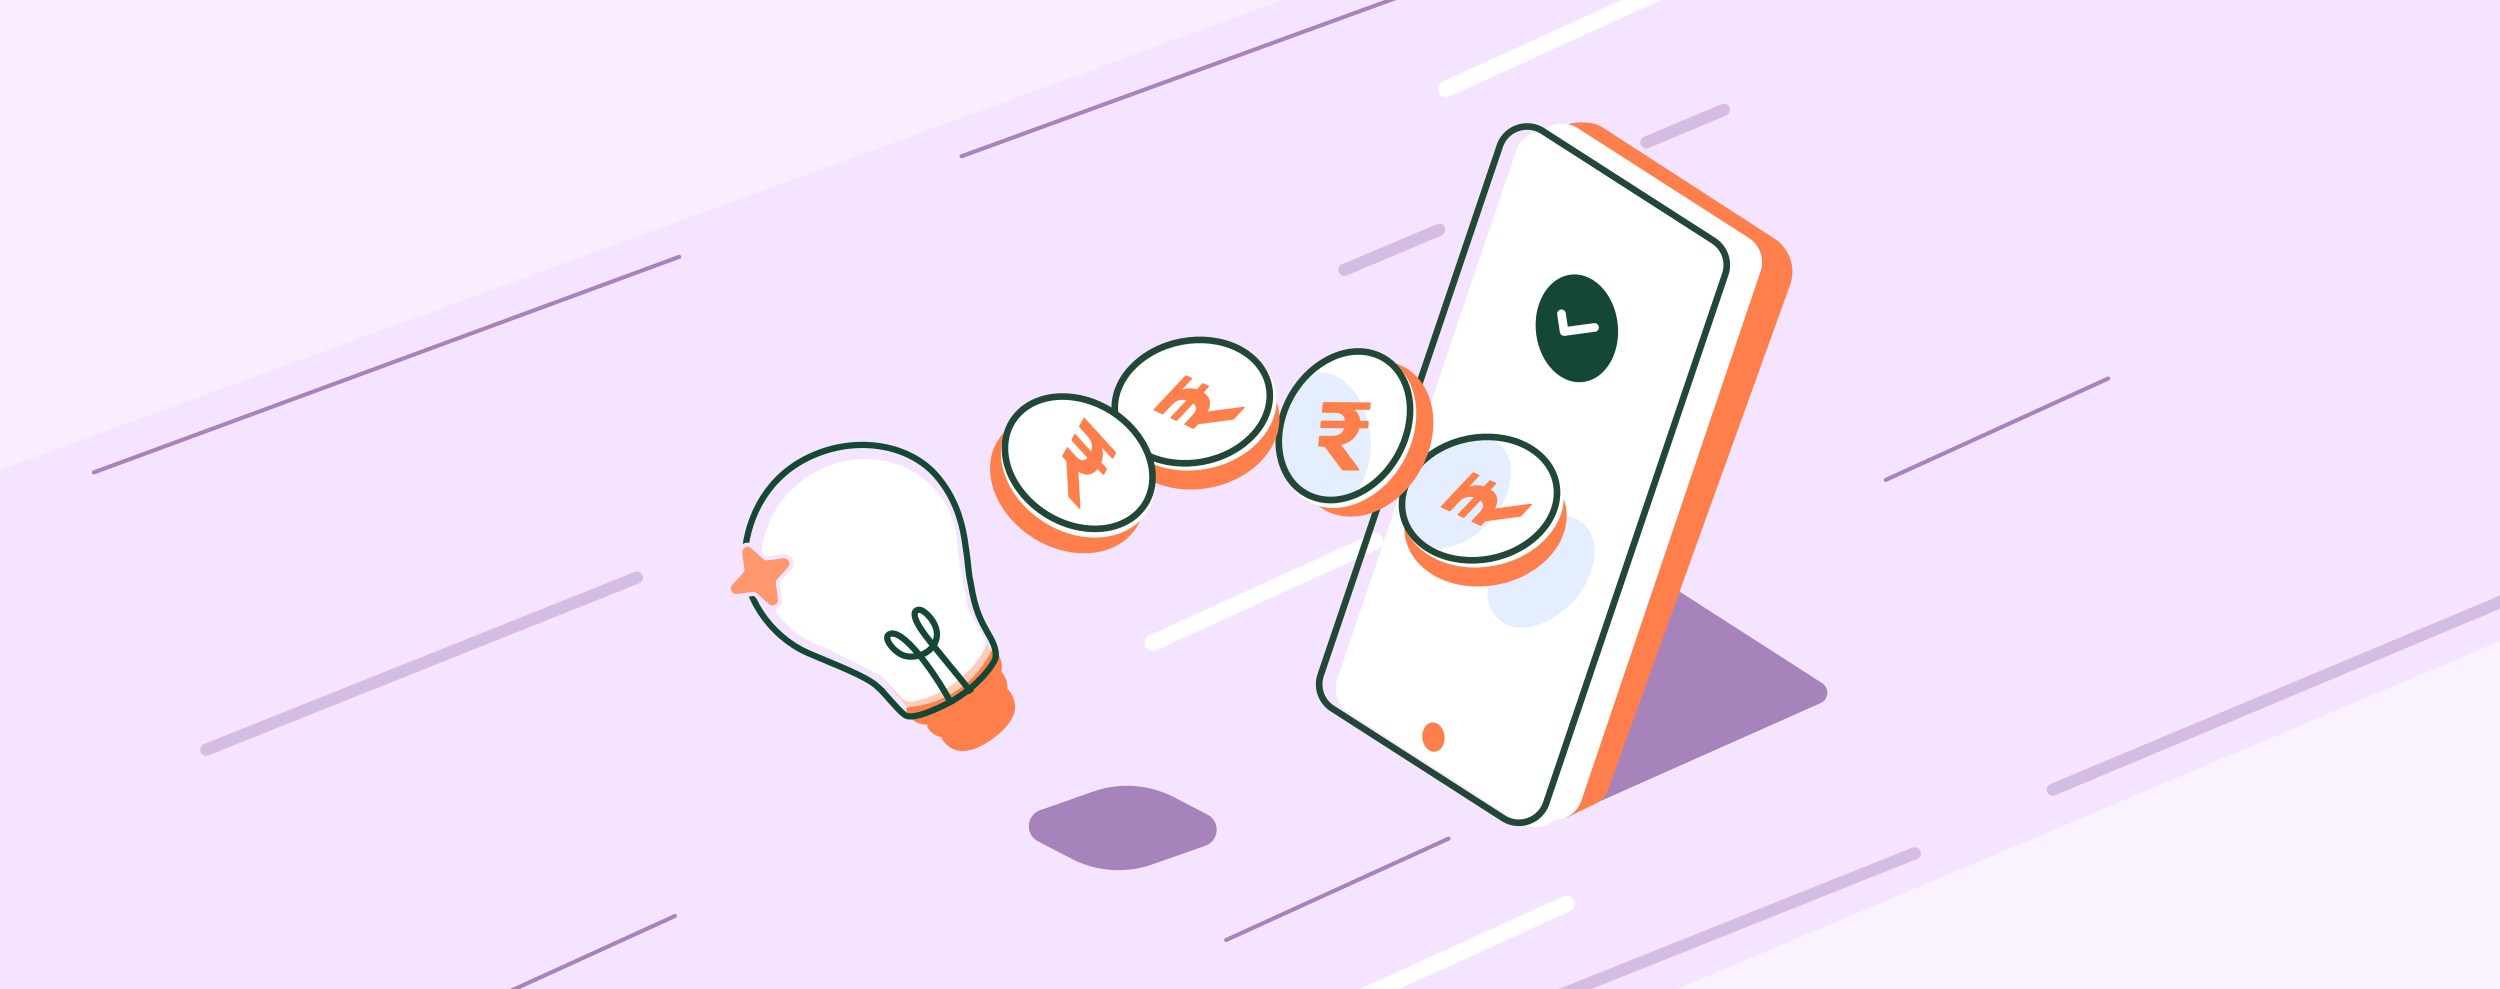 <svg xmlns="http://www.w3.org/2000/svg" width="614" height="243" fill="none" xmlns:v="https://vecta.io/nano"><rect width="100%" height="100%" fill="#808080" stroke="none"/><style><![CDATA[.B{fill:#fff}.C{fill:#ff7f4c}.D{stroke:#234736}.E{stroke-width:1.627}.F{stroke-linecap:round}.G{fill:#c8dbff}]]></style><g clip-path="url(#A)"><path fill="#f5e4ff" d="M0 0h614v243H0z"/><g stroke="#a683bb" class="F"><path opacity=".41" d="M663.169 127.274l-159.017 66.661M243.765 300.032l226.512-90.473" stroke-width="3"/><path d="M449.246-39.26L236.153 38.378M23.06 116.015l143.754-52.941"/><path opacity=".41" d="M423.375 26.979l-19.027 7.984M50.674 184.123l105.736-42.249M330.2 66.265l23.294-9.821" stroke-width="3"/><use href="#B"/><path d="M111.137 249.863l54.626-24.9"/></g><g stroke="#fff" stroke-width="4" class="F"><path d="M355.137 21.863l54.626-24.9m-79.626 249.9l54.626-24.9m-101.626-64.1l54.626-24.9"/></g><path d="M301.137 230.863l54.626-24.9" stroke="#a683bb" class="F"/><g class="B"><path opacity=".51" d="M643.416 145L618 265.101L467.584 324L393 250.899L643.416 145Z"/><path opacity=".37" d="M248.185-76L323-2.881-26.185 125-11-9.119 248.185-76z"/></g><path opacity=".62" d="M396.245 136.368a2.79 2.79 0 0 1 2.642.201l48.628 31.207c1.869 1.199 1.656 3.996-.373 4.899l-60.959 27.124a2.79 2.79 0 0 1-2.642-.201l-48.628-31.207c-1.869-1.2-1.656-3.996.373-4.899l60.959-27.124z" fill="#764891"/><path d="M390.475 30.206a6.88 6.88 0 0 1 3.095 1.073l42.198 27.29a9.71 9.71 0 0 1 3.862 11.446l-44.615 123.832a6.47 6.47 0 0 1-3.333 3.663l-7.067 3.327-38.769-25.638a11.33 11.33 0 0 1-4.627-12.623l36.277-124.36a11.33 11.33 0 0 1 11.93-8.108l1.049.098z" class="C"/><g class="B"><path d="M372.39 36.98c1.481-4.374 6.677-6.194 10.563-3.7l41.93 26.909a7.1 7.1 0 0 1 2.891 8.255L383.8 198.33c-1.48 4.374-6.676 6.194-10.563 3.7l-41.93-26.909c-2.744-1.762-3.937-5.166-2.891-8.255L372.39 36.98z"/><path d="M377.001 35.222c1.481-4.374 6.677-6.194 10.563-3.7l41.93 26.909a7.1 7.1 0 0 1 2.891 8.255l-43.974 129.885c-1.481 4.375-6.676 6.194-10.563 3.7l-41.93-26.908c-2.745-1.762-3.937-5.166-2.891-8.255l43.974-129.886z"/></g><path d="M382.364 91.813c4.892 3.92 11.059 2.093 13.775-4.08s.951-14.355-3.941-18.275-11.06-2.093-13.776 4.08-.95 14.355 3.942 18.275z" fill="#144835"/><path d="M350.71 184.071c-1.329-1.065-1.809-3.289-1.071-4.967s2.414-2.174 3.744-1.109 1.809 3.289 1.071 4.967-2.414 2.174-3.744 1.109z" class="C"/><path d="M383.499 77.075l.655 4.353 7.464-1.006" stroke="#fff" stroke-width="2.128" stroke-linejoin="round" class="F"/><path d="M368.337 35.896c1.481-4.374 6.677-6.194 10.563-3.7l41.93 26.909a7.1 7.1 0 0 1 2.891 8.255l-43.974 129.886c-1.481 4.374-6.676 6.194-10.563 3.7l-41.93-26.909c-2.745-1.762-3.937-5.166-2.891-8.255l43.974-129.886z" class="D E"/><ellipse opacity=".47" cx="11.346" cy="15.297" rx="11.346" ry="15.297" transform="matrix(-.962 -.273 -.482 .876 396.771 130.065)" class="G"/><ellipse cx="18.827" cy="17.186" rx="18.827" ry="17.186" transform="matrix(.779 -.627 .786 .618 336.667 129.356)" class="C"/><ellipse cx="18.827" cy="17.186" rx="18.827" ry="17.186" transform="matrix(.779 -.627 .786 .618 335.968 124.689)" class="B"/><ellipse opacity=".47" cx="11.346" cy="15.297" rx="11.346" ry="15.297" transform="matrix(-.962 -.273 -.482 .876 376.242 110.619)" class="G"/><use href="#C" class="D E"/><g class="C"><path d="M373.616 126.767c-.083.088-.192.138-.389.146l-8.439 1.122-.907.966c-.132.14-.307.159-.459.088l-1.897-.893c-.153-.071-.196-.193-.064-.334l1.913-2.037c1.105-1.177 1.181-2.129.223-2.884l-3.859 4.111a.38.38 0 0 1-.459.088l-1.156-.543c-.174-.083-.196-.194-.064-.334l3.859-4.111c-1.358-.361-2.569.058-3.69 1.252l-1.913 2.038c-.132.141-.285.17-.438.098l-1.897-.892c-.174-.082-.195-.193-.063-.334l7.668-8.169c.116-.123.285-.17.46-.088l1.155.544a.19.19 0 0 1 .064.334l-2.391 2.547.087.041c1.133-.404 2.341-.418 3.498-.077l1.27-1.353a.38.38 0 0 1 .459-.087l1.156.543a.19.19 0 0 1 .064.334l-1.27 1.353c1.683 1.12 2.056 2.765 1.007 4.652l8.828-1.166c.273-.024.381.129.216.304l-2.572 2.741z"/><ellipse cx="18.827" cy="17.186" rx="18.827" ry="17.186" transform="matrix(-.84 .542 .339 .941 345.166 81.378)"/></g><ellipse cx="18.827" cy="17.186" rx="18.827" ry="17.186" transform="matrix(-.84 .542 .339 .941 340.973 79.243)" class="B"/><ellipse opacity=".47" cx="11.801" cy="15.91" rx="11.801" ry="15.91" transform="matrix(-.84 .542 .339 .941 329.913 86.321)" class="G"/><path d="M315.057 114.319c3.042 8.443 12.267 11.072 20.688 5.643s12.632-16.721 9.591-25.164-12.267-11.072-20.688-5.643-12.632 16.721-9.591 25.164z" class="D E"/><g class="C"><path d="M329.813 115.552c-.12-.001-.211-.049-.292-.194l-4.21-5.662-1.325-.01c-.193-.001-.276-.121-.257-.289l.235-2.083c.018-.168.128-.287.321-.285l2.795.02c1.614.012 2.624-.604 3.056-1.871l-5.638-.041c-.193-.001-.276-.122-.257-.289l.143-1.27c.021-.191.128-.286.321-.285l5.639.041c-.12-1.295-.99-1.924-2.628-1.936l-2.795-.02c-.193-.002-.279-.098-.26-.266l.235-2.083c.021-.192.128-.287.321-.285l11.204.082c.169.001.279.098.257.289l-.143 1.269c-.019.168-.152.287-.321.285l-3.494-.025-.011.096c.827.581 1.279 1.495 1.345 2.621l1.855.014c.169.001.279.098.257.289l-.142 1.27c-.019.167-.153.286-.322.285l-1.855-.014c-.548 2.081-2.11 3.532-4.437 4.066l4.398 5.927c.123.193.005.384-.236.382l-3.759-.028z"/><ellipse cx="18.827" cy="17.186" rx="18.827" ry="17.186" transform="matrix(.779 -.627 .786 .618 266.126 105.532)"/></g><ellipse cx="18.827" cy="17.186" rx="18.827" ry="17.186" transform="matrix(.779 -.627 .786 .618 265.426 100.884)" class="B"/><path d="M306.864 87.347c7.053 5.548 6.639 15.132-1.168 21.412s-19.851 6.715-26.905 1.167-6.639-15.132 1.168-21.412 19.851-6.716 26.905-1.167z" class="D E"/><g class="C"><path d="M303.075 102.943c-.083.088-.192.137-.389.146l-8.439 1.121-.907.967c-.132.14-.307.159-.459.087l-1.897-.892c-.153-.072-.196-.193-.064-.334l1.913-2.038c1.105-1.177 1.181-2.129.223-2.883l-3.859 4.111a.38.38 0 0 1-.459.088l-1.156-.544c-.174-.082-.196-.193-.064-.334l3.859-4.111c-1.358-.361-2.569.058-3.69 1.253l-1.913 2.038c-.132.141-.285.17-.438.098l-1.897-.892c-.174-.082-.195-.194-.063-.334l7.668-8.169c.115-.123.285-.17.46-.088l1.155.543c.153.072.179.211.064.334l-2.391 2.547.087.041c1.133-.404 2.341-.418 3.498-.077l1.27-1.353a.38.38 0 0 1 .459-.088l1.156.543c.153.072.179.211.064.334l-1.27 1.353c1.683 1.121 2.056 2.765 1.007 4.652l8.827-1.166c.274-.023.382.129.217.304l-2.572 2.741z"/><ellipse cx="18.827" cy="17.186" rx="18.827" ry="17.186" transform="matrix(.997 .077 .15 .989 240.756 100.385)"/></g><ellipse cx="18.827" cy="17.186" rx="18.827" ry="17.186" transform="matrix(.997 .077 .15 .989 243.427 96.517)" class="B"/><path d="M282.897 115.021c1.343 8.873-5.52 15.575-15.511 14.807s-19.066-8.697-20.408-17.57 5.52-15.575 15.51-14.807 19.067 8.697 20.409 17.57z" class="D E"/><path d="M262.496 122.148c-.081-.089-.122-.202-.116-.398l-.478-8.5-.895-.978a.38.38 0 0 1-.053-.464l1.034-1.824c.083-.147.207-.181.337-.039l1.887 2.062c1.09 1.191 2.034 1.339 2.858.442l-3.806-4.16c-.13-.142-.136-.318-.053-.465l.63-1.111c.095-.168.207-.18.338-.038l3.806 4.159c.463-1.327.137-2.565-.969-3.774l-1.887-2.062c-.13-.142-.148-.297-.065-.444l1.034-1.824c.095-.168.207-.18.337-.038l7.565 8.265c.114.125.148.298.053.465l-.63 1.111a.19.19 0 0 1-.338.039l-2.359-2.578-.047.084c.317 1.161.239 2.366-.189 3.494l1.253 1.369a.38.38 0 0 1 .053.464l-.63 1.112a.19.19 0 0 1-.338.038l-1.252-1.369c-1.245 1.593-2.913 1.841-4.716.652l.494 8.89c.003.274-.157.371-.32.193l-2.538-2.773z" class="C"/><path opacity=".62" d="M268.483 194.408c6.547-2.3 13.754-1.788 19.91 1.413l8.163 4.244c3.253 1.691 2.915 6.449-.544 7.664l-12.989 4.562a25.12 25.12 0 0 1-19.911-1.413l-8.163-4.244c-3.252-1.691-2.914-6.449.544-7.664l12.99-4.562z" fill="#764891"/><path d="M200.248 156.692l33.066-25.162 1.985 17.122 8.657 11.733s-1.54 5.012-8.014 9.73-12.024 4.873-12.024 4.873l-8.468-9.999-15.202-8.297z" fill="#ffccb8"/><path fill-rule="evenodd" d="M235.187 135.208c.053-4.681-1.31-9.341-4.213-13.324-7.521-10.321-22.535-12.191-33.533-4.176s-13.817 22.879-6.296 33.201c2.881 3.953 6.861 6.666 11.293 8.059l13.701 6.819 5.424 5.73c.593.625 1.42.973 2.271.84 2.027-.317 6.119-1.341 10.644-4.638 4.542-3.311 6.617-6.796 7.443-8.557.344-.731.258-1.564-.124-2.275l-4.221-7.874-1.774-10.252-.615-3.553z" class="B"/><g class="C"><path d="M238.763 173.295c-5.216 3.802-9.878 4.473-10.728 4.631s.149 1.585 1.215 2.302c2.305 1.549 5.255 1.09 8.617-.755s7.357-4.937 8.992-8.254c1.356-2.752-.01-5.512-1.034-6.257-.617.45-3.073 5.427-7.062 8.333z"/><path d="M241.408 177.062c-4.663 3.398-9.036 3.716-9.83 3.81s.261 1.591 1.326 2.386c2.303 1.719 5.068 1.484 8.119-.103s6.608-4.369 7.908-7.554c1.079-2.642-.424-5.497-1.452-6.317-.552.402-2.507 5.18-6.071 7.778zm-5.356-8.198c-6.24 4.548-12.158 4.647-13.153 4.867s.571 2.668 1.773 3.426c2.599 1.637 7.139.862 11.132-1.386s7.68-4.938 9.745-9.647c1.21-2.76.049-5.159-1.038-6.332-.301-.325-.798-.217-1.014.17-1.084 1.945-3.278 5.865-7.445 8.902z"/></g><g stroke="#144835" stroke-width="1.535"><path d="M215.505 168.624c2.24 2.05 4.79 5.554 6.708 6.968 1.455 1.072 5.538-.338 10.088-2.606 7.033-3.506 11.26-9.108 12.042-10.937.481-1.126.213-3.007-.983-5.218-1.739-3.216-3.391-5.463-4.546-11.307-1.444-7.305-.549-4.282-1.936-13.184-.79-5.066-2.729-10.79-6.977-15.61-7.006-7.948-20.694-9.99-32.219-3.943-10.548 5.535-14.558 16.057-14.864 24.579-.308 8.546 5.919 18.761 15.67 23.035 5.957 2.611 14.099 5.554 17.017 8.223z"/><path d="M233.751 173.016c-2.714-5.382-11.145-18.205-14.956-17.388-2.522.54.782 4.645 3.262 5.408s6.641-.236 7.839-3.844-2.771-7.296-3.944-7.415c-1.435-.146-2.498 1.184 1.237 6.158 2.987 3.98 8.878 10.829 11.408 14.189"/></g><path d="M184.854 134.268c-1.264-1.145-3.27-.1-3.056 1.592l.493 3.893a.82.82 0 0 1-.205.652l-2.635 2.908c-1.145 1.264-.1 3.27 1.592 3.056l3.894-.493a.82.82 0 0 1 .651.205l2.909 2.635c1.263 1.145 3.27.1 3.055-1.592l-.493-3.894a.82.82 0 0 1 .205-.651l2.635-2.909c1.145-1.263.1-3.27-1.592-3.055l-3.893.493a.82.82 0 0 1-.652-.205l-2.908-2.635z" fill="#ff976e" stroke="#f5e4ff" stroke-width="1.02"/></g><defs><clipPath id="A"><path d="M0 0h614v243H0z" class="B"/></clipPath><path id="B" d="M463.137 117.863l54.626-24.9"/><path id="C" d="M377.405 111.17c7.053 5.548 6.639 15.132-1.168 21.412s-19.851 6.715-26.905 1.167-6.639-15.132 1.168-21.412 19.851-6.716 26.905-1.167z"/></defs></svg>